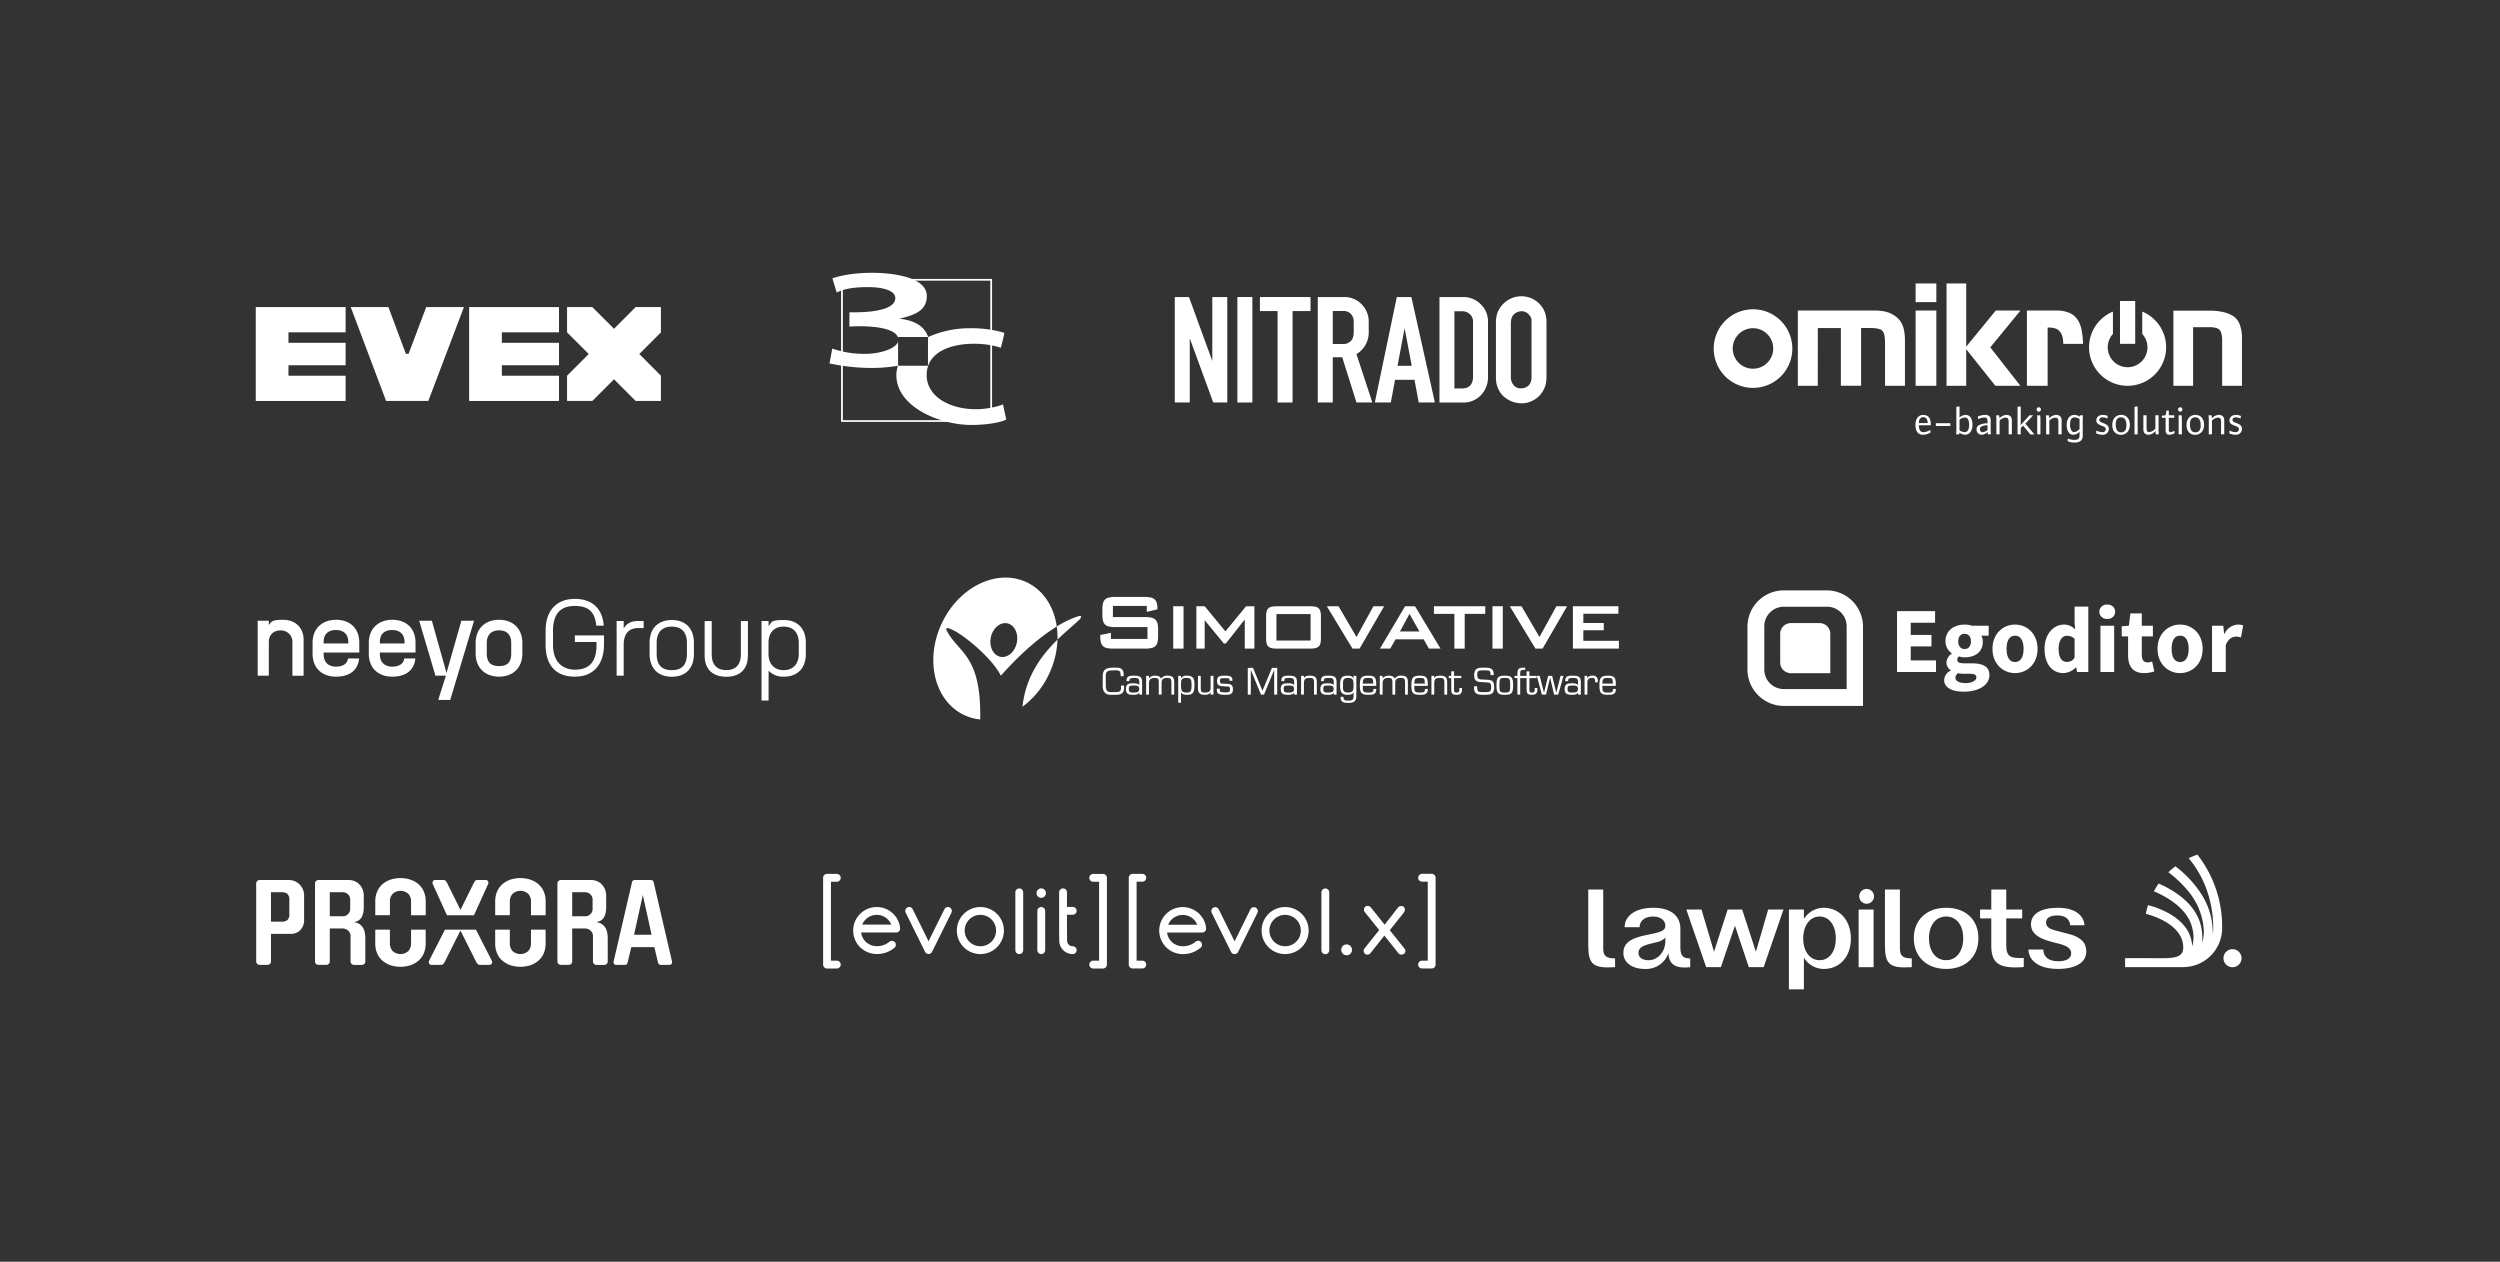 <svg xmlns="http://www.w3.org/2000/svg" xmlns:xlink="http://www.w3.org/1999/xlink" width="1173" height="592" viewBox="0 0 1173 592"><rect x="0" y="0" width="1173" height="592" fill="#333333" stroke="none"/><defs><clipPath id="clip-logo_cloud_08"><rect width="1173" height="592"></rect></clipPath></defs><g id="logo_cloud_08" clip-path="url(#clip-logo_cloud_08)"><g id="Gruppe_2593" data-name="Gruppe 2593"><path id="Ausschluss_1" data-name="Ausschluss 1" d="M15910.5,7986a18.44,18.44,0,1,1,7.2-1.454A18.394,18.394,0,0,1,15910.5,7986Zm0-28a9.5,9.5,0,1,0,6.717,2.782A9.433,9.433,0,0,0,15910.5,7958Z" transform="translate(-15088 -7804)" fill="#fff"></path><g id="Gruppe_2592" data-name="Gruppe 2592"><path id="Pfad_8108" data-name="Pfad 8108" d="M65.3,385.538h42.162V373.7H80.649v-4.914h26.814V358.249H80.649v-4.914h26.814V341.5H65.3Z" transform="translate(54.7 -197.409)" fill="#fff"></path><path id="Pfad_8109" data-name="Pfad 8109" d="M444.3,385.538h42.162V373.7H459.648v-4.914h26.814V358.249H459.648v-4.914h26.814V341.5H444.3Z" transform="translate(-224.178 -197.409)" fill="#fff"></path><path id="Pfad_8110" data-name="Pfad 8110" d="M640.232,351.671,630.061,341.5H618.2v11.861l10.171,10.144L618.2,373.7v11.835h11.861l10.171-10.171,10.144,10.171h11.861V373.7l-10.144-10.2,10.144-10.144V341.5H650.376Z" transform="translate(-352.138 -197.409)" fill="#fff"></path><path id="Pfad_8111" data-name="Pfad 8111" d="M270.06,341.5h-.66l-8.242,21.9h-1.294l-8.189-21.9H234l16.59,44.038H270.4L287.1,341.5H270.06Z" transform="translate(-69.434 -197.409)" fill="#fff"></path><path id="Pfad_7752" data-name="Pfad 7752" d="M166.16,105.356c0-2.265-.779-4.334-3.561-4.334-2.4,0-3.639,2.129-3.639,4.656,0,1.909.553,4.655,3.472,4.655A6.475,6.475,0,0,0,166,109.3l-.036-1.255a6.678,6.678,0,0,1-3.336,1.082c-.761,0-2.063-.41-2.063-3.252h5.589a4.781,4.781,0,0,0,.018-.523h0Zm-1.445-.505h-4.162c0-.826.226-2.753,2.039-2.753s2.117,1.647,2.117,2.753h0Zm10.619.077h-6.79v1.29h6.79v-1.29Zm10.393.708c0-2-.666-4.614-3.276-4.614a4.735,4.735,0,0,0-2.86,1.213,8.909,8.909,0,0,0,.059-1.029v-4.15l-1.5.149v11.44a8.393,8.393,0,0,1-.131,1.492h1.5a4.773,4.773,0,0,0,.077-.8,4.475,4.475,0,0,0,2.711.987c2.081,0,3.431-1.944,3.431-4.691h0Zm-1.582-.018c0,2.206-.684,3.46-2,3.46a4.644,4.644,0,0,1-2.5-.8v-5.03a4.26,4.26,0,0,1,2.539-1.011c1.677,0,1.968,2.075,1.968,3.383h0Zm10.256,4.525a12.38,12.38,0,0,1-.137-1.552v-4.768a3.344,3.344,0,0,0-.4-1.926,2.467,2.467,0,0,0-2.152-.874,9.1,9.1,0,0,0-3.49.767l.113,1.2a7.988,7.988,0,0,1,3.032-.749c1.3,0,1.415.785,1.415,1.849v.88a8.157,8.157,0,0,0-4.216.969,2.056,2.056,0,0,0-.933,1.831,2.4,2.4,0,0,0,2.4,2.557,4.288,4.288,0,0,0,2.806-1.308,5.863,5.863,0,0,0,.1,1.118h1.469Zm-1.617-2.051a4.042,4.042,0,0,1-2.271,1.046,1.328,1.328,0,0,1-1.314-1.368,1.265,1.265,0,0,1,.416-1.082,5.406,5.406,0,0,1,3.169-.8v2.206Zm11.422,2.051v-6.32a3.2,3.2,0,0,0-.458-1.926,2.6,2.6,0,0,0-2.17-.874,4.726,4.726,0,0,0-3.2,1.623,10.308,10.308,0,0,0-.119-1.439H196.81a19.135,19.135,0,0,1,.131,1.92v7.01h1.5v-6.451a4.406,4.406,0,0,1,2.747-1.385c.951,0,1.5.375,1.5,1.778v6.059h1.5Zm10.56,0-4.233-4.994,3.639-3.924-1.718-.036-3.223,3.609a10.966,10.966,0,0,0-.916,1.177c0-.1.054-.731.054-1.082V97.062l-1.5.149v12.938h1.5v-2.931l1.106-1.159,3.413,4.15,1.867-.054h0Zm2.842,0v-7.349a9.139,9.139,0,0,0-.155-1.588H216.1v8.936Zm.226-11.666a1,1,0,0,0-1.011-1.046,1.048,1.048,0,0,0,0,2.093,1,1,0,0,0,1.011-1.046Zm9.709,11.666v-6.32a3.2,3.2,0,0,0-.458-1.926,2.608,2.608,0,0,0-2.176-.874,4.725,4.725,0,0,0-3.2,1.623,10.479,10.479,0,0,0-.113-1.439h-1.445a17.467,17.467,0,0,1,.131,1.92v7.01h1.5v-6.451a4.406,4.406,0,0,1,2.747-1.385c.951,0,1.51.375,1.51,1.778v6.059h1.5Zm8.562-8.936a3.636,3.636,0,0,0-.1.654,4.245,4.245,0,0,0-2.479-.838c-2.271,0-3.6,1.944-3.6,4.691,0,1.944.648,4.62,3.145,4.62a3.852,3.852,0,0,0,2.943-1.552c-.018.226-.059.618-.059.969v.821a4.153,4.153,0,0,1-.1.9c-.208.749-.743,1.272-2.158,1.272a8.359,8.359,0,0,1-3.24-.618l-.059,1.237a7.659,7.659,0,0,0,3.3.636c2.1,0,3.336-.838,3.68-2.337a5.741,5.741,0,0,0,.077-1.142v-7.48a14.569,14.569,0,0,1,.137-1.831h-1.486Zm-.149,6.392a3.572,3.572,0,0,1-2.592,1.475c-1.451,0-1.849-2.224-1.849-3.365,0-1.4.208-3.514,2.021-3.514a4.8,4.8,0,0,1,2.426.731V107.6h0Zm13.746,0c0-2.991-4.459-2.509-4.459-4.15,0-.785.571-1.29,1.51-1.29a6.836,6.836,0,0,1,2.325.559l.077-1.231a6.6,6.6,0,0,0-2.307-.47c-1.641,0-3.014.951-3.014,2.634,0,2.693,4.441,2.188,4.441,4.061a1.425,1.425,0,0,1-1.582,1.4,6.425,6.425,0,0,1-2.86-.767l-.071,1.344a7.471,7.471,0,0,0,2.878.636,2.787,2.787,0,0,0,3.068-2.729h0Zm9.858-1.909c0-3.009-1.677-4.673-4.138-4.673-2.194,0-4.1,1.659-4.1,4.673s1.635,4.673,4.1,4.673c2.176,0,4.138-1.641,4.138-4.673Zm-1.6.262c0,1.683-.571,3.252-2.479,3.252-2.158,0-2.557-2.039-2.557-3.776s.589-3.27,2.479-3.27c2.152,0,2.557,2.075,2.557,3.793Zm5.262,4.186V97.05l-1.463.149v12.938Zm9.935,0a12.012,12.012,0,0,1-.113-1.5V101.2h-1.5v6.189a4.155,4.155,0,0,1-2.9,1.7c-1.052,0-1.237-.8-1.237-1.831V101.2h-1.5v6.32a3.368,3.368,0,0,0,.44,1.926,2.358,2.358,0,0,0,2.039.88,4.426,4.426,0,0,0,3.229-1.813,13.736,13.736,0,0,0,.113,1.623h1.445Zm7.337-1.683a4.848,4.848,0,0,1-1.867.654c-.606,0-.785-.505-.785-1.064v-5.666H280.4V101.2h-2.557V99.012h-1.106l-.381,2.146-1.772.262v.951h1.754v5.666c0,1.385.327,2.277,1.867,2.277a4.775,4.775,0,0,0,2.343-.69l-.059-1.177h0Zm3.472,1.683v-7.349a9.142,9.142,0,0,0-.155-1.587h-1.35v8.936Zm.226-11.665a1,1,0,0,0-1.011-1.046,1.048,1.048,0,0,0,0,2.093,1,1,0,0,0,1.011-1.046Zm10.2,7.218c0-3.009-1.677-4.673-4.138-4.673-2.194,0-4.1,1.659-4.1,4.673s1.641,4.673,4.1,4.673c2.176,0,4.138-1.641,4.138-4.673Zm-1.6.262c0,1.683-.571,3.252-2.479,3.252-2.158,0-2.557-2.039-2.557-3.776s.595-3.27,2.479-3.27c2.158,0,2.557,2.075,2.557,3.793Zm11.059,4.186v-6.32a3.2,3.2,0,0,0-.458-1.926,2.6,2.6,0,0,0-2.17-.874,4.725,4.725,0,0,0-3.2,1.623,11.537,11.537,0,0,0-.113-1.439h-1.445a19.154,19.154,0,0,1,.131,1.92v7.01h1.5v-6.451a4.406,4.406,0,0,1,2.747-1.385c.957,0,1.51.375,1.51,1.778v6.059h1.5Zm8.336-2.539c0-2.991-4.465-2.509-4.465-4.15,0-.785.577-1.29,1.51-1.29a6.909,6.909,0,0,1,2.325.559l.077-1.231a6.635,6.635,0,0,0-2.307-.47c-1.641,0-3.014.951-3.014,2.634,0,2.693,4.441,2.188,4.441,4.061a1.425,1.425,0,0,1-1.582,1.4,6.424,6.424,0,0,1-2.86-.767l-.071,1.344a7.442,7.442,0,0,0,2.878.636,2.787,2.787,0,0,0,3.068-2.729Z" transform="translate(739.763 93.653)" fill="#fff"></path><path id="Pfad_7753" data-name="Pfad 7753" d="M394.7,56.708V34.4a17.764,17.764,0,0,0-.987-6.308,8.3,8.3,0,0,0-2.86-3.906,14.463,14.463,0,0,0-4.673-2,27.833,27.833,0,0,0-6.166-.731H362.55V56.714h9.24v-27.5h7.771a10.7,10.7,0,0,1,2.919.321,3.713,3.713,0,0,1,1.76,1,4.4,4.4,0,0,1,.88,1.9,13.38,13.38,0,0,1,.291,3.038V56.72H394.7Z" transform="translate(657.222 124.304)" fill="#fff"></path><path id="Pfad_7754" data-name="Pfad 7754" d="M332.138,38.929A18.077,18.077,0,0,0,320.93,22.21V32.692a9.32,9.32,0,1,1-13.752,0V22.21a18.083,18.083,0,1,0,24.96,16.719Z" transform="translate(684.215 123.996)" fill="#fff"></path><path id="Pfad_7755" data-name="Pfad 7755" d="M320.38,33.937h7.141V13.84H320.38v20.1Z" transform="translate(674.318 127.389)" fill="#fff"></path><path id="path14" d="M18.045-137.327,7.027-167.453v30.126H0v-49.481H6.657l10.941,30v-30h7.027v49.481h-6.58" transform="translate(551.209 326.178)" fill="#fff"></path><path id="path16" d="M55.237-137.327h7.027v-49.481H55.237Z" transform="translate(525.344 326.178)" fill="#fff"></path><path id="path18" d="M83.408-137.327v-42.9H75.117v-6.58H98.864v6.58H90.435v42.9H83.408" transform="translate(516.034 326.178)" fill="#fff"></path><path id="path20" d="M126.181-137.327v-49.481h12.359a11.058,11.058,0,0,1,8.213,3.406,11.452,11.452,0,0,1,3.329,8.306v4.592a11.682,11.682,0,0,1-5.763,10.463l7.458,22.714h-7.443l-6.688-21.235h-4.438v21.235Zm15.672-29a4.613,4.613,0,0,0,.925-1.865,9.725,9.725,0,0,0,.262-2.311v-4.608a5.322,5.322,0,0,0-1.264-3.714,4.5,4.5,0,0,0-3.544-1.418h-5.024v15.471h4.962a4.845,4.845,0,0,0,3.683-1.556" transform="translate(492.123 326.178)" fill="#fff"></path><path id="path22" d="M176.519-137.327l10.309-49.481h6.842L204.7-137.327h-7.582l-1.988-10.648h-9.123l-1.988,10.648Zm10.648-17.228h6.657l-3.329-17.6-3.329,17.6" transform="translate(468.551 326.178)" fill="#fff"></path><path id="path24" d="M244.725-186.808a11.233,11.233,0,0,1,8.167,3.375,10.962,10.962,0,0,1,3.436,8.121v25.75a12.224,12.224,0,0,1-3.3,8.8,11.273,11.273,0,0,1-8.537,3.452H233.553v-49.481Zm4.577,37.261v-25.765a4.46,4.46,0,0,0-1.495-3.452,5.186,5.186,0,0,0-3.606-1.371h-3.637v36.228h3.421c3.56,0,5.316-1.88,5.316-5.64" transform="translate(441.845 326.178)" fill="#fff"></path><path id="path26" d="M285.512-182.4a12.328,12.328,0,0,1,4.284-3.729,11.449,11.449,0,0,1,5.394-1.371,12.168,12.168,0,0,1,5.147,1.11,11.229,11.229,0,0,1,3.991,3.036,11.241,11.241,0,0,1,2.188,3.914,15.08,15.08,0,0,1,.586,4.361v25.149a17,17,0,0,1-.4,3.883,12.837,12.837,0,0,1-1.741,3.745,11.131,11.131,0,0,1-3.914,3.544,11.158,11.158,0,0,1-5.625,1.479,12.05,12.05,0,0,1-6.395-1.772,10.414,10.414,0,0,1-4.068-4.037,13.5,13.5,0,0,1-1.371-3.621,19.729,19.729,0,0,1-.216-3.221v-25.149a14.248,14.248,0,0,1,.478-3.914A11.035,11.035,0,0,1,285.512-182.4Zm13.684,3.93a4.6,4.6,0,0,0-3.853-2,4.87,4.87,0,0,0-2.481.709,4.21,4.21,0,0,0-1.7,1.556,5.4,5.4,0,0,0-.632,1.741,10.049,10.049,0,0,0-.154,1.479v25.133a12.8,12.8,0,0,0,.108,1.633,5.921,5.921,0,0,0,1.187,2.4,4.161,4.161,0,0,0,3.668,1.51,4.665,4.665,0,0,0,2.4-.632,4.074,4.074,0,0,0,1.556-1.448,5.173,5.173,0,0,0,.632-1.556,10.665,10.665,0,0,0,.154-1.926v-25.149a14.663,14.663,0,0,0-.108-2.065,3.837,3.837,0,0,0-.786-1.387" transform="translate(418.517 326.503)" fill="#fff"></path><path id="Pfad_8231" data-name="Pfad 8231" d="M107.895,19.59V86.654H37.05V19.59Zm-.827.8H37.877v65.47h69.191V20.387Z" transform="translate(357.587 111.294)" fill="#fff"></path><path id="Pfad_8232" data-name="Pfad 8232" d="M84.48,37.262c-10.655-3.747-34.8-3.088-34.8,12.828,0,13.587,19.748,19.631,35.841,13.741.079.71,1.468,6.59,1.468,7.2-4.176,1.726-10.664,2.438-16.409,2.438-14.528,0-35.113-8.368-35.113-23.378a13.912,13.912,0,0,1,.715-4.39,74.351,74.351,0,0,1-12.792,1.018A94.881,94.881,0,0,1,4.1,44.6l1.29-6.968a45.749,45.749,0,0,0,15.633,2.476c6.361,0,14.187-2.232,15.253-5.758V45.685H50.3V32.2H36.276v.389c-1.5-5.553-16.444-5.721-22.831-5.284-.036-2.085,0-4.521.035-6.719,7.4.211,21.487-.432,21.487-6.65,0-3.927-7.045-5.142-12.518-5.142-3.064,0-10.435.056-14.964,2.565C6.419,7.9,5.462,4.678,5.462,4.678c6.4-2.229,14.352-2.6,18.519-2.6,10.161,0,25.772,2.1,25.772,10.886,0,6.712-5.282,8.827-12.878,10.667,6.491.634,11.869,3.286,13.484,8.593A47.248,47.248,0,0,1,69.4,28.094,55.8,55.8,0,0,1,86.15,30.235c-.387,2.024-1.135,5.067-1.672,7.025h0Z" transform="translate(385.109 125.92)" fill="#fff"></path><path id="Pfad_8151" data-name="Pfad 8151" d="M328.678,86.574c-1.011,0-2.3.116-2.716,1.17h-.035V86.673h-1.319v8.791h1.319V90.339c0-2.026.471-2.7,2.633-2.7,1.492,0,2.111.271,2.111,1.879v5.944h1.319V89.62c.035-2.445-1.052-3.046-3.311-3.046" transform="translate(285.865 230.45)" fill="#fff"></path><path id="Pfad_8152" data-name="Pfad 8152" d="M345.4,86.574c-1.963-.017-3.517.132-3.517,2.395v.181h1.371v-.3c-.016-1.209,1.254-1.209,2.292-1.209,1.492,0,2.347.155,2.347,1.763v1.625h-.081c-.184-.8-1.895-.887-2.762-.887-2.179,0-3.433.333-3.433,2.76,0,2.295,1.368,2.663,3.346,2.663,1.106,0,2.395-.033,2.9-1.035l.032.032v.9h1.324V89.469c.017-2.679-1.605-2.912-3.816-2.895M345.2,94.5c-1.524,0-2.21-.086-2.21-1.76,0-1.427.637-1.527,2.21-1.527,1.676,0,2.666-.016,2.666,1.644,0,1.605-1.341,1.643-2.666,1.643" transform="translate(277.896 230.45)" fill="#fff"></path><path id="Pfad_8153" data-name="Pfad 8153" d="M310.433,86.574c-1.96-.017-3.514.132-3.514,2.395v.181h1.373v-.3c-.022-1.209,1.254-1.209,2.292-1.209,1.492,0,2.346.155,2.346,1.763v1.625h-.083c-.187-.8-1.895-.887-2.765-.887-2.179,0-3.433.333-3.433,2.76,0,2.295,1.373,2.663,3.352,2.663,1.1,0,2.392-.033,2.9-1.035l.032.032v.9h1.32V89.469c.016-2.679-1.606-2.912-3.816-2.895m-.2,7.922c-1.524,0-2.211-.086-2.211-1.76,0-1.427.638-1.527,2.211-1.527,1.676,0,2.665-.016,2.665,1.644,0,1.605-1.341,1.643-2.665,1.643" transform="translate(294.277 230.45)" fill="#fff"></path><path id="Pfad_8154" data-name="Pfad 8154" d="M197.968,86.574a3.272,3.272,0,0,0-3.133,1.457c-.3-1.154-1.655-1.457-2.71-1.457-1.124,0-2.464.319-2.934,1.457h-.033V86.673h-1.321v8.791h1.321V90.172c0-1.79.905-2.53,2.649-2.53,1.91,0,1.91.757,1.96,1.928v5.895h1.32V90.071c0-1.892.806-2.43,2.68-2.43,1.71,0,1.929.671,1.929,2.163v5.66h1.32v-5.8c0-2.175-.787-3.094-3.048-3.094" transform="translate(349.928 230.45)" fill="#fff"></path><path id="Pfad_8155" data-name="Pfad 8155" d="M173.763,86.574c-1.96-.017-3.516.132-3.516,2.395v.181h1.37v-.3c-.016-1.209,1.257-1.209,2.295-1.209,1.492,0,2.348.155,2.348,1.763v1.625h-.087c-.182-.8-1.894-.887-2.762-.887-2.177,0-3.432.333-3.432,2.76,0,2.295,1.371,2.663,3.346,2.663,1.107,0,2.4-.033,2.9-1.035l.037.032v.9h1.32V89.469c.017-2.679-1.605-2.912-3.817-2.895m-.2,7.922c-1.525,0-2.211-.086-2.211-1.76,0-1.427.636-1.527,2.211-1.527,1.675,0,2.662-.016,2.662,1.644,0,1.605-1.339,1.643-2.662,1.643" transform="translate(358.292 230.45)" fill="#fff"></path><path id="Pfad_8156" data-name="Pfad 8156" d="M158.124,88.882c0,1.789-.7,2.108-2.98,2.108h-1.693c-2.379,0-2.5-1.29-2.5-4.155V83.386c0-2.295,1.038-2.646,3.985-2.646h.805c1.841,0,2.211.654,2.211,2.411V83.5h1.42v-.4c0-2.482-.8-3.617-3.431-3.617h-1.172c-3.051,0-5.243.4-5.243,3.952v4.857c0,2.511,1.357,3.949,3.652,3.949h2.01c2.512,0,4.353-.319,4.353-3.2V87.874h-1.423Z" transform="translate(367.869 233.77)" fill="#fff"></path><path id="Pfad_8157" data-name="Pfad 8157" d="M239.52,92.187c0,2.095-.954,2.4-2.813,2.4-1.709,0-1.809-.757-1.809-2.179V86.762h-1.321v5.644c0,2.311.819,3.247,3.148,3.247,1.154,0,2.277-.2,2.745-1.271h.034v1.17h1.339v-8.79H239.52Z" transform="translate(328.503 230.362)" fill="#fff"></path><path id="Pfad_8158" data-name="Pfad 8158" d="M220.341,86.575a2.964,2.964,0,0,0-2.831,1.205l-.034-.035V86.674h-1.319V99.265h1.319V94.427h.034c.5,1.022,1.827,1.138,2.831,1.138,2.58,0,3.433-1,3.433-4.487,0-2.63-.235-4.5-3.433-4.5m-.367,7.922c-2.361,0-2.5-1.343-2.5-3.419,0-2.327,0-3.436,2.5-3.436,2.245,0,2.43.806,2.43,3.436,0,2.849-.388,3.419-2.43,3.419" transform="translate(336.663 230.449)" fill="#fff"></path><path id="Pfad_8159" data-name="Pfad 8159" d="M253.516,90.342c-1.372-.068-1.807.048-1.807-1.525,0-1.089.8-1.073,2.461-1.073,1.392,0,2.061,0,2.061.889v.335H257.6v-.335c0-1.992-1.89-2.059-3.432-2.059-2.378,0-3.834.052-3.834,2.595,0,2.492,1.924,2.292,3.834,2.427,1.609.1,2.3-.2,2.3,1.441,0,1.56-1.393,1.357-2.3,1.357-2.009,0-2.53-.184-2.53-1.022v-.686h-1.37V93.5c0,1.96,1.991,2.06,3.9,2.06,1.963,0,3.666-.1,3.666-2.576,0-2.863-2.058-2.514-4.32-2.646" transform="translate(320.685 230.45)" fill="#fff"></path><path id="Pfad_8160" data-name="Pfad 8160" d="M284.445,90.421l-4.437-10.747h-2.46V92.232h1.422V80.744H279l4.754,11.487h1.41l4.738-11.487h.033V92.232h1.423V79.674H288.9Z" transform="translate(307.907 233.682)" fill="#fff"></path><path id="Pfad_8161" data-name="Pfad 8161" d="M541.8,94.633h-.032l-1.908-7.872h-1.892l-1.925,7.872h-.032l-2-7.872h-1.356l2.378,8.79h1.942l1.892-7.87h.038l1.87,7.87h1.93l2.46-8.79h-1.373Z" transform="translate(188.416 230.362)" fill="#fff"></path><path id="Pfad_8162" data-name="Pfad 8162" d="M560.979,86.574c-1.96-.017-3.514.132-3.514,2.395v.181h1.368v-.3c-.016-1.209,1.259-1.209,2.3-1.209,1.492,0,2.347.155,2.347,1.763v1.625h-.084c-.187-.8-1.895-.887-2.765-.887-2.179,0-3.433.333-3.433,2.76,0,2.295,1.373,2.663,3.352,2.663,1.1,0,2.392-.033,2.9-1.035l.032.032v.9h1.319V89.469c.017-2.679-1.606-2.912-3.816-2.895m-.2,7.922c-1.524,0-2.211-.086-2.211-1.76,0-1.427.638-1.527,2.211-1.527,1.676,0,2.666-.016,2.666,1.644,0,1.605-1.341,1.643-2.666,1.643" transform="translate(176.924 230.45)" fill="#fff"></path><path id="Pfad_8163" data-name="Pfad 8163" d="M522.46,89.684c0,.838,0,1.492-1.238,1.492-.973,0-1.222-.219-1.241-1.173V84.424h3.4v-1.07h-3.4V81.23h-1.322v2.124h-3V82.165c0-1.173.19-1.608,1.511-1.608.267,0,.554.016.819.032V79.521c-.265-.016-.551-.035-.819-.035-2.16,0-2.83.668-2.83,2.814v1.054H513v1.07h1.341v7.72h1.318v-7.72h3V89.6c0,2.059.47,2.644,2.529,2.644,1.811,0,2.525-.819,2.525-2.56V89.03H522.46Z" transform="translate(197.624 233.77)" fill="#fff"></path><path id="Pfad_8164" data-name="Pfad 8164" d="M578.556,86.574a2.528,2.528,0,0,0-2.495,1.222l-.036-.036.068-1.087h-1.286v8.791h1.319V89.988c-.033-1.557.5-2.347,2.146-2.347,1.106,0,1.476.371,1.476,1.46v.584H581v-.633a2.155,2.155,0,0,0-2.443-2.478" transform="translate(168.674 230.45)" fill="#fff"></path><path id="Pfad_8165" data-name="Pfad 8165" d="M595.611,90.474c0-3.25-.9-3.9-3.752-3.9-3.146,0-3.949.851-3.949,4.5,0,3.349.516,4.487,3.949,4.487,1.959,0,3.752-.116,3.752-2.444V92.8h-1.355v.335c0,1.24-.586,1.359-2.4,1.359-2.379,0-2.579-.354-2.579-3.135h6.33Zm-6.33-.184c.1-2.027.184-2.649,2.579-2.649,2.011,0,2.313.154,2.381,2.649Z" transform="translate(162.536 230.45)" fill="#fff"></path><path id="Pfad_8166" data-name="Pfad 8166" d="M365.33,87.78l-.033.017c-.518-1.055-1.6-1.222-2.83-1.222-3.014,0-3.468,1.573-3.468,4.5,0,3.014.622,4.487,3.468,4.487,1.038,0,2.463-.116,2.83-1.187h.033V96.4c-.016,1.724-.97,1.895-2.546,1.895-1.389,0-2.2-.1-2.2-1.792h-1.318c-.132,2.544,1.473,2.86,3.513,2.86,2.13,0,3.868-.516,3.868-2.86V86.674H365.33ZM362.784,94.5c-2.562,0-2.411-1.308-2.411-3.419,0-2.311-.033-3.436,2.411-3.436,2.381,0,2.546.99,2.546,3.436,0,1.96,0,3.419-2.546,3.419" transform="translate(269.756 230.449)" fill="#fff"></path><path id="Pfad_8167" data-name="Pfad 8167" d="M500.965,86.575c-3.263,0-3.9.786-3.9,4.5,0,3.7.638,4.487,3.9,4.487s3.9-.787,3.9-4.487c0-3.716-.633-4.5-3.9-4.5m0,7.922c-2.36,0-2.53-.37-2.53-3.419,0-3.065.17-3.436,2.53-3.436s2.53.371,2.53,3.436c0,3.049-.165,3.419-2.53,3.419" transform="translate(205.088 230.449)" fill="#fff"></path><path id="Pfad_8168" data-name="Pfad 8168" d="M404.193,86.574a3.272,3.272,0,0,0-3.133,1.457c-.3-1.154-1.657-1.457-2.711-1.457-1.122,0-2.462.319-2.933,1.457h-.032V86.673h-1.322v8.791h1.322V90.172c0-1.79.906-2.53,2.646-2.53,1.908,0,1.908.757,1.963,1.928v5.895h1.318V90.071c0-1.892.8-2.43,2.681-2.43,1.709,0,1.924.671,1.924,2.163v5.66h1.319v-5.8c0-2.175-.784-3.094-3.043-3.094" transform="translate(253.333 230.45)" fill="#fff"></path><path id="Pfad_8169" data-name="Pfad 8169" d="M482.23,85.094c-2.343-.068-3.484.136-3.484-2.263,0-1.74.384-2.091,3.165-2.091,2.662,0,3.084.083,3.149,2.276h1.422c.151-3.414-1.805-3.53-4.52-3.53-3.1,0-4.638.3-4.638,3.649,0,3.317,2.125,3.014,4.606,3.214,2.292.187,3.368-.216,3.368,2.179,0,2.462-.74,2.462-3.419,2.462-2.662,0-3.2,0-3.165-2.765h-1.422c-.268,3.635,1.386,4.019,4.587,4.019,3.165,0,4.838-.116,4.838-3.668,0-3.395-1.505-3.311-4.487-3.481" transform="translate(214.362 233.77)" fill="#fff"></path><path id="Pfad_8170" data-name="Pfad 8170" d="M380.4,86.574c-3.147,0-3.949.851-3.949,4.5,0,3.349.517,4.487,3.949,4.487,1.962,0,3.752-.116,3.752-2.444V92.8H382.8v.335c0,1.24-.586,1.359-2.4,1.359-2.376,0-2.579-.354-2.579-3.135h6.33v-.886c0-3.25-.9-3.9-3.752-3.9m-2.579,3.716c.1-2.027.184-2.649,2.579-2.649,2.014,0,2.314.154,2.381,2.649Z" transform="translate(261.58 230.45)" fill="#fff"></path><path id="Pfad_8171" data-name="Pfad 8171" d="M425.89,86.574c-3.147,0-3.949.851-3.949,4.5,0,3.349.516,4.487,3.949,4.487,1.962,0,3.751-.116,3.751-2.444V92.8h-1.354v.335c0,1.24-.586,1.359-2.4,1.359-2.379,0-2.579-.354-2.579-3.135h6.33v-.886c0-3.25-.9-3.9-3.751-3.9m-2.579,3.716c.1-2.027.184-2.649,2.579-2.649,2.011,0,2.314.154,2.378,2.649Z" transform="translate(240.275 230.45)" fill="#fff"></path><path id="Pfad_8172" data-name="Pfad 8172" d="M443.711,86.574c-1.006,0-2.294.116-2.717,1.17h-.032V86.673h-1.322v8.791h1.322V90.339c0-2.026.47-2.7,2.63-2.7,1.492,0,2.111.271,2.111,1.879v5.944h1.322V89.62c.033-2.445-1.054-3.046-3.314-3.046" transform="translate(231.984 230.45)" fill="#fff"></path><path id="Pfad_8173" data-name="Pfad 8173" d="M459.893,91.221c0,.838,0,1.492-1.241,1.492-.97,0-1.222-.219-1.238-1.173V85.96h3.4V84.89h-3.4V82.766h-1.322V84.89H454.92v1.07h1.173v5.177c0,2.059.467,2.644,2.527,2.644,1.806,0,2.528-.819,2.528-2.56v-.654h-1.254Z" transform="translate(224.828 232.233)" fill="#fff"></path><path id="Pfad_8174" data-name="Pfad 8174" d="M78.708,86.249a40.19,40.19,0,0,0,12.5-15.431A40.847,40.847,0,0,0,95.127,54.77C87.98,61.784,80.246,71.691,78.708,86.249" transform="translate(401.043 245.347)" fill="#fff"></path><path id="Pfad_8175" data-name="Pfad 8175" d="M43.758,2.173C29.834-4.352,12.009,4.314,3.935,21.531S.606,57.992,14.528,64.522A22.8,22.8,0,0,0,22,66.563C22.595,35.889,11.666,35.59,6.215,24.694c-.174-.517-.291-1.1.64-1.014,6.161,1.676,21.011,14.355,24.833,22.381C42.284,34.1,51.3,27.048,57.927,22.969c-1.3-9.244-6.244-17.077-14.169-20.8M39.173,30.589c-.9,4.327-4.352,7.268-7.712,6.574S26.1,32.384,27,28.053s4.353-7.271,7.717-6.576,5.353,4.776,4.453,9.112" transform="translate(437.909 271)" fill="#fff"></path><path id="Pfad_8176" data-name="Pfad 8176" d="M119.279,33.92a43.341,43.341,0,0,0-10.313,4.9,35.751,35.751,0,0,1,.335,6.146c4.208-4.127,8.209-7.263,10.612-9.744,1.2-1.665-.269-1.416-.634-1.3" transform="translate(386.87 255.152)" fill="#fff"></path><path id="Pfad_8177" data-name="Pfad 8177" d="M173.181,27.68a4.067,4.067,0,0,0-1.881-.892,13.536,13.536,0,0,0-2.868-.259H153.3V21.309h15.89v2.773l4.985-1.173V22.39a8.675,8.675,0,0,0-.33-2.587,3.466,3.466,0,0,0-1.057-1.641,4.185,4.185,0,0,0-1.882-.849,13.941,13.941,0,0,0-2.749-.235H154.376a13.19,13.19,0,0,0-2.845.259,4.064,4.064,0,0,0-1.856.892A3.541,3.541,0,0,0,148.664,20a10.926,10.926,0,0,0-.307,2.819v2.679a10.993,10.993,0,0,0,.307,2.822,3.535,3.535,0,0,0,1.011,1.762,4.041,4.041,0,0,0,1.856.895,13.415,13.415,0,0,0,2.845.257h15.138v5.546H152.353V33.908l-4.981,1.035v.66a11.061,11.061,0,0,0,.3,2.819,3.566,3.566,0,0,0,1.013,1.765,4.034,4.034,0,0,0,1.879.892,13.522,13.522,0,0,0,2.868.259h15a13.536,13.536,0,0,0,2.868-.259,4.041,4.041,0,0,0,1.881-.892,3.579,3.579,0,0,0,1.011-1.765A10.928,10.928,0,0,0,174.5,35.6V32.264a10.929,10.929,0,0,0-.307-2.82,3.579,3.579,0,0,0-1.011-1.765" transform="translate(368.881 263.001)" fill="#fff"></path><rect id="Rechteck_2195" data-name="Rechteck 2195" width="4.843" height="19.888" transform="translate(550.476 284.45)" fill="#fff"></rect><path id="Pfad_8178" data-name="Pfad 8178" d="M245.81,37.1l-9.732-11.8h-3.9V45.189h3.9V31.839l8.982,10.953H246l8.885-11.285V45.189H259.4V25.3h-3.9Z" transform="translate(329.159 259.15)" fill="#fff"></path><path id="Pfad_8179" data-name="Pfad 8179" d="M318.32,26.219a3.241,3.241,0,0,0-1.6-.727,13.15,13.15,0,0,0-2.443-.192H298.9a13.17,13.17,0,0,0-2.444.192,3.242,3.242,0,0,0-1.6.727,2.96,2.96,0,0,0-.869,1.457A8.8,8.8,0,0,0,293.732,30V40.488a8.767,8.767,0,0,0,.257,2.325,2.892,2.892,0,0,0,.847,1.435,3.371,3.371,0,0,0,1.575.729,12.2,12.2,0,0,0,2.491.211h15.375a11.9,11.9,0,0,0,2.443-.211,3.549,3.549,0,0,0,1.6-.729,2.817,2.817,0,0,0,.868-1.435,8.809,8.809,0,0,0,.262-2.325V30a8.843,8.843,0,0,0-.262-2.327,2.954,2.954,0,0,0-.868-1.457m-3.714,15.164H298.572V28.968h16.034Z" transform="translate(300.327 259.15)" fill="#fff"></path><path id="Pfad_8180" data-name="Pfad 8180" d="M369.18,25.3l-7.942,14.434L352.821,25.3h-5.5l12.036,19.888h3.336L374.213,25.3Z" transform="translate(275.227 259.15)" fill="#fff"></path><path id="Pfad_8181" data-name="Pfad 8181" d="M405.993,25.3l-11.8,19.888h4.841l2.494-4.371h13.164l2.49,4.371h5.451L410.651,25.3Zm-2.4,11.85,4.468-8.277,4.651,8.277Z" transform="translate(253.271 259.149)" fill="#fff"></path><path id="Pfad_8182" data-name="Pfad 8182" d="M441.857,28.879h9.59V45.191h4.844V28.879h9.639V25.305H441.857Z" transform="translate(230.946 259.147)" fill="#fff"></path><rect id="Rechteck_2196" data-name="Rechteck 2196" width="4.843" height="19.888" transform="translate(700.261 284.45)" fill="#fff"></rect><path id="Pfad_8183" data-name="Pfad 8183" d="M522.722,39.734,514.306,25.3h-5.5l12.034,19.888h3.338L535.7,25.3h-5.033Z" transform="translate(199.589 259.15)" fill="#fff"></path><path id="Pfad_8184" data-name="Pfad 8184" d="M569.409,41.521V36.582H579V33.156h-9.59V28.828h16.453V25.3H564.516V45.189H586.1V41.521Z" transform="translate(173.494 259.15)" fill="#fff"></path><path id="Pfad_6580" data-name="Pfad 6580" d="M9.616,28.142V14.587a5.015,5.015,0,0,1,4.97-4.976H28.147a5.016,5.016,0,0,1,4.97,4.97V33.112H14.586a5.014,5.014,0,0,1-4.97-4.97" transform="translate(825.655 282.744)" fill="#fff"></path><path id="Pfad_6581" data-name="Pfad 6581" d="M37.273,7.681a9.162,9.162,0,0,1,9.266,9.056V46.31H17.168A9.16,9.16,0,0,1,7.9,37.257c0-.07,0-.142,0-.212v-20.1a9.16,9.16,0,0,1,9.053-9.266c.07,0,.142,0,.212,0Zm0-7.681H16.942A17.064,17.064,0,0,0,0,16.946v20.1A17.112,17.112,0,0,0,16.942,54.216H54.216V16.946A17.066,17.066,0,0,0,37.273,0" transform="translate(819.909 277)" fill="#fff"></path><path id="Pfad_6582" data-name="Pfad 6582" d="M43.93,35.8H62.225V30.372H50.36V23.8h9.719v-5.38H50.36V12.68H61.787V7.256H43.93Zm31.212,9.238c7.444,0,12.125-3.28,12.125-7.793,0-3.893-2.931-5.511-8.27-5.511h-3.5c-2.411,0-3.288-.527-3.288-1.623A1.846,1.846,0,0,1,73,28.485a8.7,8.7,0,0,0,2.63.441c4.773,0,8.534-2.316,8.534-7.309a5.809,5.809,0,0,0-.7-2.848h3.459V14.085H79a10.082,10.082,0,0,0-3.372-.526c-4.685,0-8.973,2.625-8.973,7.828a6.943,6.943,0,0,0,2.931,5.654v.176a5.242,5.242,0,0,0-2.449,4.074,4.151,4.151,0,0,0,2.011,3.674v.176a5.1,5.1,0,0,0-3.106,4.38c0,3.852,4.023,5.513,9.106,5.513m.479-20c-1.709,0-2.981-1.227-2.981-3.638,0-2.321,1.278-3.5,2.981-3.5s2.979,1.227,2.979,3.5c0,2.411-1.278,3.638-2.979,3.638m.526,15.975c-2.891,0-4.82-.877-4.82-2.5a2.85,2.85,0,0,1,1.184-2.144,12.587,12.587,0,0,0,3.066.264h2.237c2.145,0,3.329.35,3.329,1.709,0,1.49-2.1,2.674-4.994,2.674m23.158-4.69c5.475,0,10.544-4.154,10.544-11.381S104.778,13.56,99.309,13.56c-5.518,0-10.591,4.154-10.591,11.381s5.074,11.381,10.591,11.381m0-5.2c-2.671,0-3.986-2.409-3.986-6.176s1.315-6.176,3.986-6.176c2.629,0,3.994,2.409,3.994,6.176s-1.358,6.176-3.994,6.176m22.721,5.2a8.605,8.605,0,0,0,5.783-2.668h.174l.438,2.142h5.249V5.111h-6.43v7.4l.262,3.324a7.124,7.124,0,0,0-5.344-2.275c-4.6,0-9.016,4.286-9.016,11.377s3.5,11.384,8.884,11.384m1.665-5.248c-2.5,0-3.943-1.928-3.943-6.221,0-4.117,1.84-6.043,3.9-6.043a5.147,5.147,0,0,1,3.593,1.4V29.1a4.082,4.082,0,0,1-3.55,1.971M139.372,35.8h6.43V14.085h-6.43Zm3.2-24.912a3.412,3.412,0,0,0,3.7-3.093c.008-.091.011-.181.013-.272a3.382,3.382,0,0,0-3.417-3.344c-.1,0-.2.008-.3.018a3.4,3.4,0,0,0-3.7,3.074c-.008.085-.013.168-.014.252a3.436,3.436,0,0,0,3.492,3.379c.077,0,.152,0,.227-.011m17.247,25.434a15.663,15.663,0,0,0,4.816-.788l-1.008-4.681a6.068,6.068,0,0,1-2.058.439c-1.708,0-2.8-1.008-2.8-3.46V19.114h5.211V14.085h-5.211V8.307h-5.336l-.744,5.778-3.328.262v4.767h2.978v8.8c0,5.035,2.1,8.4,7.481,8.4m16.946,0c5.475,0,10.544-4.154,10.544-11.381S182.228,13.56,176.758,13.56c-5.518,0-10.593,4.154-10.593,11.381s5.075,11.381,10.593,11.381m0-5.2c-2.673,0-3.994-2.409-3.994-6.176s1.315-6.176,3.994-6.176c2.628,0,3.994,2.409,3.994,6.176s-1.359,6.176-3.994,6.176M191.733,35.8h6.43V23.186c1.139-2.933,3.153-3.984,4.773-3.984a8.125,8.125,0,0,1,2.364.35L206.35,14a6.24,6.24,0,0,0-2.583-.438,7.27,7.27,0,0,0-6.173,4.331h-.174l-.438-3.805h-5.249Z" transform="translate(846.158 279.495)" fill="#fff"></path><path id="Pfad_8185" data-name="Pfad 8185" d="M106.423,144.637h5.218V127.792c0-5.814-4.025-9.392-9.652-9.392s-5.4,1.044-6.671,2.422v-1.975H90.1v25.79h5.218v-15.69c0-3.69,2.385-5.553,5.553-5.553a5.334,5.334,0,0,1,5.516,5.553v15.69Zm14.609-15.131v-.634c0-3.988,2.385-5.665,5.814-5.665s5.7,1.789,5.777,5.665v.634Zm0,4.249h16.733v-4.621c-.037-7.006-4.621-10.733-10.92-10.733s-10.994,3.988-10.994,10.733v5.218c0,6.746,4.472,10.733,10.994,10.733s10.323-3.131,10.845-8.534h-5.218c-.335,2.683-2.721,3.839-5.628,3.839s-5.814-1.491-5.814-5.851v-.783Zm26.386-4.249v-.634c0-3.988,2.385-5.665,5.814-5.665s5.7,1.789,5.777,5.665v.634Zm0,4.249h16.733v-4.621c-.037-7.006-4.621-10.733-10.92-10.733s-10.994,3.988-10.994,10.733v5.218c0,6.746,4.472,10.733,10.994,10.733s10.323-3.131,10.845-8.534H158.86c-.335,2.683-2.721,3.839-5.628,3.839s-5.814-1.491-5.814-5.851v-.783ZM180.438,156l11.18-37.156h-5.963l-6.969,24.523-6.857-24.523h-5.963l7.64,25.79h4.882L174.811,156Zm28.622-21.8c0,4.435-2.124,5.926-5.7,5.926s-5.777-1.491-5.777-5.926v-4.919c0-3.913,2.236-5.926,5.777-5.926s5.7,1.975,5.7,5.926Zm5.218,0v-4.919c0-6.746-4.435-10.882-10.92-10.882s-10.994,4.137-10.994,10.882V134.2c0,6.746,4.472,10.882,10.994,10.882s10.92-4.137,10.92-10.882" transform="translate(30.81 172.402)" fill="#fff"></path><path id="Pfad_8186" data-name="Pfad 8186" d="M479.992,113.417v-4.174H466.315v3.093h10.174V113.6c0,8.646-3.913,11.7-10.174,11.7s-10.249-4.211-10.249-11.59v-6.708c0-7.379,3.093-11.59,10.249-11.59s9.466,3.54,10.062,9.243h3.5c-.6-7.864-5.292-12.559-13.566-12.559S452.6,97.28,452.6,106.97v6.708c0,9.69,4.919,14.907,13.715,14.907s13.677-5.777,13.677-15.205m16.1-7.6h2.5v-3.317h-2.5c-3.764,0-5.777,1.565-6.857,3.54v-3.54h-3.317v25.678h3.317V113.455c0-5.4,2.832-7.677,6.857-7.677M518.9,117.89c0,5.628-2.8,7.64-7.081,7.64s-7.118-1.975-7.118-7.64v-5.143c0-5.292,2.832-7.64,7.118-7.64s7.081,2.348,7.081,7.64Zm3.28,0v-5.143c0-6.895-4.025-10.733-10.361-10.733s-10.435,3.8-10.435,10.733v5.143c0,6.895,4.062,10.733,10.435,10.733s10.361-3.8,10.361-10.733m25.342.857V102.5h-3.317v15.541c0,4.659-2.124,7.454-6.82,7.454s-6.857-2.8-6.857-7.454V102.5h-3.317v16.249c0,5.963,3.391,9.876,10.174,9.876s10.1-3.913,10.1-9.876m23.889-.857c0,4.882-2.8,7.64-7.081,7.64s-7.118-2.758-7.118-7.64v-5.143c0-5.292,3.056-7.64,7.118-7.64s7.081,2.348,7.081,7.64Zm3.317,0v-5.143c0-6.895-4.025-10.733-10.361-10.733s-5.441.969-7.118,2.8v-2.348H553.9v37.306h3.317V125.791a9.285,9.285,0,0,0,7.118,2.8c6.336,0,10.361-3.8,10.361-10.733" transform="translate(-196.594 188.9)" fill="#fff"></path><path id="Pfad_6950" data-name="Pfad 6950" d="M7.02,92.378V64.8H0v26.02c0,9.148,2.184,11.023,12.584,10.4V97.111c-4.367-.053-5.565-1.3-5.565-4.732Z" transform="translate(745.209 352.58)" fill="#fff"></path><path id="Pfad_6951" data-name="Pfad 6951" d="M91.991,116.756v-8.318c0-6.239-4.837-9.826-12.635-9.826-8.372,0-13.519,3.744-13.519,9.1h7.02c0-2.809,2.287-4.992,6.336-4.992,3.685,0,5.77,1.975,5.721,4.367,0,1.769-1.3,2.653-5.043,3.483l-4.315.935c-7.332,1.559-10.3,3.9-10.3,8.318s3.951,7.488,10.087,7.488a11.071,11.071,0,0,0,11.023-7.385c.312,5.357,3.388,7.285,10.242,6.551V122.37C92.713,122.37,91.991,120.6,91.991,116.756Zm-7.073-2.445c0,4.886-3.483,8.891-7.793,8.891-3.017,0-4.784-1.249-4.784-3.434,0-2.033,1.4-3.219,4.94-4.108l3.219-.832a7.686,7.686,0,0,0,4.422-2.235Z" transform="translate(696.446 327.319)" fill="#fff"></path><path id="Pfad_6952" data-name="Pfad 6952" d="M214.674,121.716l-6.438-19.8h-6.81l-6.4,19.8-5.875-19.809h-7.115l9.3,27.034h6.905l6.607-19.452,6.5,19.452h6.969l9.3-27.034h-7.178Z" transform="translate(609.195 324.85)" fill="#fff"></path><path id="Pfad_6953" data-name="Pfad 6953" d="M388.828,98.61a10.957,10.957,0,0,0-9.358,5.3V99.44h-7.02v37.439h7.02V122.007a10.963,10.963,0,0,0,9.36,5.3c7.488,0,12.687-5.77,12.687-14.247s-5.2-14.351-12.689-14.454ZM386.853,123.2c-4.574,0-7.695-4.212-7.695-10.19s3.119-10.3,7.695-10.3,7.591,4.212,7.591,10.3-3.017,10.19-7.593,10.19Z" transform="translate(466.91 327.318)" fill="#fff"></path><path id="Pfad_6954" data-name="Pfad 6954" d="M504.373,63.713a3.464,3.464,0,1,0,3.205,1.652,3.464,3.464,0,0,0-3.205-1.652Z" transform="translate(371.194 353.393)" fill="#fff"></path><rect id="Rechteck_1937" data-name="Rechteck 1937" width="7.02" height="27.038" transform="translate(872.066 426.762)" fill="#fff"></rect><path id="Pfad_6955" data-name="Pfad 6955" d="M557.7,92.378V64.8h-7.02v26.02c0,9.148,2.184,11.023,12.584,10.4V97.111C558.895,97.057,557.7,95.812,557.7,92.378Z" transform="translate(333.734 352.58)" fill="#fff"></path><path id="Pfad_6956" data-name="Pfad 6956" d="M619.432,98.61c-9.148,0-15.179,5.667-15.179,14.295s6.031,14.4,15.179,14.4,15.13-5.721,15.13-14.4S628.632,98.61,619.432,98.61Zm0,24.593c-4.886,0-8.059-4.159-8.059-10.3s3.173-10.193,8.059-10.193,8.008,4.108,8.008,10.193-3.173,10.3-8.008,10.3Z" transform="translate(293.707 327.318)" fill="#fff"></path><path id="Pfad_6957" data-name="Pfad 6957" d="M739.559,90.662V78.339h7.491V74.182h-7.488V64.8h-7.021v9.382h-5.252v4.159h5.252V90.457c-.156,8.891,3.326,11.642,15.235,10.71V96.9c-6.4.208-8.214-.52-8.214-6.239Z" transform="translate(201.77 352.58)" fill="#fff"></path><path id="Pfad_6958" data-name="Pfad 6958" d="M836.059,110.941l-6.707-1.769c-2.756-.728-4.054-1.863-4.054-3.641,0-2.131,1.863-3.325,5.3-3.325,3.641,0,5.77,1.664,6.031,4.628h6.707c-.364-5.043-4.993-8.215-12.426-8.215-8.1,0-12.689,2.912-12.689,7.695,0,3.9,2.86,6.438,9.046,8.1l4.679,1.249c3.537.935,5.148,2.287,5.148,4.315,0,2.34-2.183,3.744-6.031,3.744-4.472,0-7.02-1.975-7.073-5.511H817.03c.156,5.511,5.3,9.1,13.83,9.1s13.311-3.119,13.311-8.162c0-4.159-2.541-6.759-8.1-8.215Z" transform="translate(134.714 327.308)" fill="#fff"></path><path id="Pfad_6959" data-name="Pfad 6959" d="M1030.361,0a35.817,35.817,0,0,0-4.1,1.66,48.833,48.833,0,0,1,9.886,19.568,54.043,54.043,0,0,1,1.638,13.363,14.787,14.787,0,0,1-.266,2.766c.04-.918.032-1.874-.024-2.88A33.419,33.419,0,0,0,1032.14,18.4a51.066,51.066,0,0,0-12.116-12.938,34.519,34.519,0,0,0-3.293,2.809,51.35,51.35,0,0,1,8.713,8.159,31.464,31.464,0,0,1,7.864,18.273,17.067,17.067,0,0,1-.756,6.724,23.115,23.115,0,0,0-.357-7.166c-1.524-8.016-7.515-13.593-13.383-17.241a51.987,51.987,0,0,0-6.63-3.459,36.232,36.232,0,0,0-2.25,3.632c1.243.527,2.653,1.186,4.1,1.957,5.832,3.105,12.594,8.252,14.047,15.9a15.44,15.44,0,0,1-.179,7.993c-.215-6.336-4.083-11.735-11.215-15.64a41.745,41.745,0,0,0-7.875-3.265c-.629-.186-1.186-.339-1.621-.452a35.124,35.124,0,0,0-1.017,4.078c.185.049.386.1.612.169,4.55,1.274,16.929,5.67,16.929,15.681,0,3.832-2.89,4.957-9.063,4.957H996.43v4.2h27.261a18.31,18.31,0,0,0,18.273-18.225A54.849,54.849,0,0,0,1030.364,0Z" transform="translate(0.665 401)" fill="#fff"></path><path id="Pfad_6960" data-name="Pfad 6960" d="M1180.837,175.493a4.235,4.235,0,1,0,3.908,2.019A4.235,4.235,0,0,0,1180.837,175.493Z" transform="translate(-133.64 269.87)" fill="#fff"></path><path id="Pfad_7662" data-name="Pfad 7662" d="M20.392,9.9A6.935,6.935,0,0,0,18.11,8.356a7.351,7.351,0,0,0-2.9-.562H1.634a1.585,1.585,0,0,0-1.156.477A1.51,1.51,0,0,0,0,9.367V46.044a1.5,1.5,0,0,0,.479,1.094,1.579,1.579,0,0,0,1.156.479H5.3a1.57,1.57,0,0,0,1.154-.479,1.506,1.506,0,0,0,.48-1.094V33.068h9.181a6.094,6.094,0,0,0,4.619-1.824,6.517,6.517,0,0,0,1.746-4.691V15.095A7.444,7.444,0,0,0,20.392,9.9ZM15.548,23.69a3.675,3.675,0,0,1-.9,2.892,3.925,3.925,0,0,1-2.592.758H6.93V13.523h5.124a3.832,3.832,0,0,1,2.592.787,3.782,3.782,0,0,1,.9,2.92Z" transform="translate(120.209 405.107)" fill="#fff"></path><path id="Pfad_7663" data-name="Pfad 7663" d="M261.21,30.2a5.559,5.559,0,0,0-1.719-1.767,6.1,6.1,0,0,0-2.761-.872,5.758,5.758,0,0,0,2.282-.728,4.37,4.37,0,0,0,1.493-1.49,6.753,6.753,0,0,0,.817-2.1,12.005,12.005,0,0,0,.254-2.527V15.094a7.759,7.759,0,0,0-.506-2.78,7.343,7.343,0,0,0-1.438-2.331,6.753,6.753,0,0,0-2.255-1.6,7.185,7.185,0,0,0-2.955-.589H240.341a1.577,1.577,0,0,0-1.156.477,1.506,1.506,0,0,0-.48,1.1V46.043a1.5,1.5,0,0,0,.48,1.094,1.573,1.573,0,0,0,1.156.479H244a1.577,1.577,0,0,0,1.154-.479,1.5,1.5,0,0,0,.477-1.094V30.54h5.859a3.952,3.952,0,0,1,2.788,1.011,3.483,3.483,0,0,1,1.1,2.7v11.8a1.5,1.5,0,0,0,.481,1.094,1.57,1.57,0,0,0,1.154.479h3.661a1.572,1.572,0,0,0,1.154-.479,1.5,1.5,0,0,0,.478-1.094V35.371a16.738,16.738,0,0,0-.224-2.751,6.8,6.8,0,0,0-.872-2.417m-6-9.1a3.482,3.482,0,0,1-3.72,3.705h-5.859V13.521h5.859a3.662,3.662,0,0,1,2.706,1.011,3.574,3.574,0,0,1,1.014,2.639Z" transform="translate(-90.895 405.109)" fill="#fff"></path><path id="Pfad_7664" data-name="Pfad 7664" d="M500,215.7a5.116,5.116,0,0,1-1.3,3.6,5.463,5.463,0,0,1-7.322,0,5.1,5.1,0,0,1-1.3-3.6v-6.446h-6.873V215.7a11.6,11.6,0,0,0,.9,4.7,9.471,9.471,0,0,0,2.507,3.437,11.259,11.259,0,0,0,3.746,2.111,15.281,15.281,0,0,0,9.351,0,11.273,11.273,0,0,0,3.747-2.111,9.49,9.49,0,0,0,2.505-3.437,11.645,11.645,0,0,0,.9-4.7v-6.446H500Z" transform="translate(-307.132 226.938)" fill="#fff"></path><path id="Pfad_7665" data-name="Pfad 7665" d="M490.085,10.985a5.116,5.116,0,0,1,1.3-3.606,5.463,5.463,0,0,1,7.322,0,5.112,5.112,0,0,1,1.3,3.606v6.444h6.873V10.985a11.6,11.6,0,0,0-.9-4.7,9.487,9.487,0,0,0-2.505-3.436A11.275,11.275,0,0,0,499.717.733a15.285,15.285,0,0,0-9.351,0,11.263,11.263,0,0,0-3.746,2.113,9.472,9.472,0,0,0-2.507,3.436,11.586,11.586,0,0,0-.9,4.7v6.444h6.873Z" transform="translate(-307.132 412)" fill="#fff"></path><path id="Pfad_7666" data-name="Pfad 7666" d="M741.4,9.77a1.482,1.482,0,0,0,.168-.676,1.348,1.348,0,0,0-.337-.9,1.2,1.2,0,0,0-.959-.394H736.5a1.553,1.553,0,0,0-1.069.309,5.619,5.619,0,0,0-.9,1.436l-6.084,12.281L722.36,9.544a5.691,5.691,0,0,0-.9-1.436,1.561,1.561,0,0,0-1.071-.309h-3.773a1.2,1.2,0,0,0-.959.394,1.35,1.35,0,0,0-.337.9,1.511,1.511,0,0,0,.167.676L722.1,24.326h12.687Z" transform="translate(-512.402 405.103)" fill="#fff"></path><path id="Pfad_7667" data-name="Pfad 7667" d="M700.386,223.816a1.55,1.55,0,0,0-.14.364,1.388,1.388,0,0,0-.029.311,1.287,1.287,0,0,0,.364.9,1.218,1.218,0,0,0,.93.4h4.226a1.8,1.8,0,0,0,1.154-.339,4.736,4.736,0,0,0,.987-1.408l7.209-14.364L722.3,224.04a4.693,4.693,0,0,0,.983,1.408,1.8,1.8,0,0,0,1.156.339h4.225a1.218,1.218,0,0,0,.931-.4,1.286,1.286,0,0,0,.365-.9,1.638,1.638,0,0,0-.028-.311,1.465,1.465,0,0,0-.142-.364l-7.429-14.558H707.817Z" transform="translate(-499.045 226.938)" fill="#fff"></path><path id="Pfad_7668" data-name="Pfad 7668" d="M976.69,10.985a5.115,5.115,0,0,1,1.3-3.606,5.465,5.465,0,0,1,7.324,0,5.127,5.127,0,0,1,1.3,3.606v6.444h6.873V10.985a11.6,11.6,0,0,0-.9-4.7,9.491,9.491,0,0,0-2.507-3.436A11.287,11.287,0,0,0,986.324.733a15.29,15.29,0,0,0-9.352,0,11.284,11.284,0,0,0-3.746,2.113,9.487,9.487,0,0,0-2.507,3.436,11.645,11.645,0,0,0-.9,4.7v6.444h6.873Z" transform="translate(-737.473 412)" fill="#fff"></path><path id="Pfad_7669" data-name="Pfad 7669" d="M986.609,215.7a5.114,5.114,0,0,1-1.3,3.6,5.465,5.465,0,0,1-7.324,0,5.12,5.12,0,0,1-1.3-3.6v-6.446H969.82V215.7a11.594,11.594,0,0,0,.9,4.7,9.485,9.485,0,0,0,2.507,3.437,11.278,11.278,0,0,0,3.746,2.111,15.286,15.286,0,0,0,9.352,0,11.283,11.283,0,0,0,3.746-2.111,9.493,9.493,0,0,0,2.507-3.437,11.715,11.715,0,0,0,.9-4.7v-6.446h-6.873Z" transform="translate(-737.477 226.938)" fill="#fff"></path><path id="Pfad_7670" data-name="Pfad 7670" d="M1244.881,30.2a5.531,5.531,0,0,0-1.72-1.767,6.058,6.058,0,0,0-2.759-.872,5.75,5.75,0,0,0,2.282-.728,4.391,4.391,0,0,0,1.493-1.49,6.712,6.712,0,0,0,.815-2.1,12.015,12.015,0,0,0,.254-2.527V15.094a7.674,7.674,0,0,0-.506-2.78,7.23,7.23,0,0,0-1.438-2.331,6.72,6.72,0,0,0-2.253-1.6,7.188,7.188,0,0,0-2.956-.589h-14.083a1.583,1.583,0,0,0-1.156.477,1.507,1.507,0,0,0-.477,1.1V46.043a1.5,1.5,0,0,0,.477,1.094,1.578,1.578,0,0,0,1.156.479h3.661a1.57,1.57,0,0,0,1.154-.479,1.506,1.506,0,0,0,.481-1.094V30.54h5.857a3.958,3.958,0,0,1,2.788,1.011,3.488,3.488,0,0,1,1.1,2.7v11.8a1.5,1.5,0,0,0,.479,1.094,1.576,1.576,0,0,0,1.154.479h3.661a1.571,1.571,0,0,0,1.155-.479,1.5,1.5,0,0,0,.479-1.094V35.371a16.54,16.54,0,0,0-.226-2.751,6.74,6.74,0,0,0-.873-2.417m-6-9.1a3.48,3.48,0,0,1-3.718,3.705h-5.857V13.521h5.857a3.666,3.666,0,0,1,2.705,1.011,3.565,3.565,0,0,1,1.013,2.639Z" transform="translate(-960.832 405.109)" fill="#fff"></path><path id="Pfad_7671" data-name="Pfad 7671" d="M1477.471,46.1a3.1,3.1,0,0,0-.14-.618L1468.824,8.8a1.334,1.334,0,0,0-.451-.731,1.273,1.273,0,0,0-.843-.281h-7.548a1.282,1.282,0,0,0-.847.281,1.342,1.342,0,0,0-.449.731l-8.506,36.675a2.873,2.873,0,0,0-.141.618c-.02.189-.029.3-.029.338a1.205,1.205,0,0,0,1.23,1.181h4.179a1.022,1.022,0,0,0,.817-.365,2,2,0,0,0,.421-.872l1.69-7.077h10.816l1.689,7.077a2.023,2.023,0,0,0,.422.872,1.02,1.02,0,0,0,.817.365h4.169a1.2,1.2,0,0,0,1.238-1.16c0-.007,0-.014,0-.021,0-.036-.009-.148-.027-.338M1459.643,33.46l4.114-18.649,4.11,18.649Z" transform="translate(-1162.143 405.111)" fill="#fff"></path><path id="Pfad_8252" data-name="Pfad 8252" d="M145.309,65.809a11.039,11.039,0,1,1,11.039-11.039A11.052,11.052,0,0,1,145.309,65.809Zm0-18.406a7.366,7.366,0,1,0,7.366,7.366A7.373,7.373,0,0,0,145.309,47.4Z" transform="translate(314.689 381.848)" fill="#fff"></path><path id="Pfad_8274" data-name="Pfad 8274" d="M145.309,65.809a11.039,11.039,0,1,1,11.039-11.039A11.052,11.052,0,0,1,145.309,65.809Zm0-18.406a7.366,7.366,0,1,0,7.366,7.366A7.373,7.373,0,0,0,145.309,47.4Z" transform="translate(457.671 381.848)" fill="#fff"></path><path id="Pfad_8253" data-name="Pfad 8253" d="M50.7,65.778a12.183,12.183,0,0,1-2.36-.231,10.9,10.9,0,0,1-7.146-4.822,11.04,11.04,0,1,1,20.175-7.838.506.506,0,0,1,.01.087l.077.626a1.837,1.837,0,0,1-1.821,2.062H43.179a7.277,7.277,0,0,0,1.108,3.078,7.186,7.186,0,0,0,4.765,3.2,9.039,9.039,0,0,0,6.817-1.477c.205-.144.405-.3.6-.457a1.839,1.839,0,0,1,2.365,2.816c-.272.226-.559.446-.852.651A12.748,12.748,0,0,1,50.7,65.778ZM43.672,51.984H57.316a7.371,7.371,0,0,0-13.645,0Z" transform="translate(360.87 381.848)" fill="#fff"></path><path id="Pfad_8254" data-name="Pfad 8254" d="M189.606,57.515a1.835,1.835,0,0,1-1.836-1.836V28.536a1.836,1.836,0,1,1,3.673,0V55.678A1.831,1.831,0,0,1,189.606,57.515Z" transform="translate(288.633 390.142)" fill="#fff"></path><path id="Pfad_8255" data-name="Pfad 8255" d="M234.2,53.842a2.658,2.658,0,0,1-2.652-2.662l-.041-6.12v-6h2.688a1.836,1.836,0,0,0,0-3.673H231.5V28.536a1.836,1.836,0,1,0-3.673,0V45.075l.041,6.12A6.331,6.331,0,0,0,234.2,57.52a1.839,1.839,0,0,0,0-3.678Z" transform="translate(269.122 390.142)" fill="#fff"></path><path id="Pfad_8256" data-name="Pfad 8256" d="M209.716,43.73a1.835,1.835,0,0,0-1.836,1.836V63.972a1.836,1.836,0,1,0,3.673,0V45.566A1.835,1.835,0,0,0,209.716,43.73Z" transform="translate(278.839 381.848)" fill="#fff"></path><path id="Pfad_8257" data-name="Pfad 8257" d="M209.346,26.69a2.206,2.206,0,1,0,2.206,2.206A2.206,2.206,0,0,0,209.346,26.69Z" transform="translate(279.199 390.146)" fill="#fff"></path><path id="Pfad_8258" data-name="Pfad 8258" d="M98.024,65.8a1.822,1.822,0,0,1-1.611-.959l-.026-.051c-.01-.021-.026-.041-.036-.067L87.308,46.46A1.838,1.838,0,1,1,90.6,44.829l7.417,15,7.423-15a1.838,1.838,0,1,1,3.293,1.631L99.7,64.733a.423.423,0,0,1-.036.067l-.026.051A1.837,1.837,0,0,1,98.024,65.8Z" transform="translate(337.655 381.81)" fill="#fff"></path><path id="Pfad_8259" data-name="Pfad 8259" d="M18.357,57.818H13.776a1.835,1.835,0,0,1-1.836-1.836V15.266a1.835,1.835,0,0,1,1.836-1.836h4.581a1.836,1.836,0,0,1,0,3.673H15.613V54.14h2.744a1.839,1.839,0,0,1,0,3.678Z" transform="translate(374.269 396.604)" fill="#fff"></path><path id="Pfad_8260" data-name="Pfad 8260" d="M261.847,57.823h-4.581a1.836,1.836,0,0,1,0-3.673h2.744V17.113h-2.744a1.836,1.836,0,0,1,0-3.673h4.581a1.835,1.835,0,0,1,1.836,1.836v40.71A1.838,1.838,0,0,1,261.847,57.823Z" transform="translate(255.68 396.599)" fill="#fff"></path><path id="Pfad_8261" data-name="Pfad 8261" d="M32.42,70.13H27.837A1.84,1.84,0,0,1,26,68.291V27.57a1.84,1.84,0,0,1,1.837-1.84H32.42a1.84,1.84,0,0,1,0,3.676H29.676V66.464H32.42a1.84,1.84,0,0,1,0,3.676Z" transform="translate(503.618 384.281)" fill="#fff"></path><path id="Pfad_8262" data-name="Pfad 8262" d="M541.635,70.1h-4.583a1.84,1.84,0,0,1,0-3.676H539.8V29.366h-2.743a1.84,1.84,0,0,1,0-3.676h4.583a1.84,1.84,0,0,1,1.837,1.84V68.261A1.84,1.84,0,0,1,541.635,70.1Z" transform="translate(130.107 384.31)" fill="#fff"></path><path id="Pfad_8264" data-name="Pfad 8264" d="M90.745,106.278a12.164,12.164,0,0,1-2.362-.229A11.03,11.03,0,1,1,101.425,93.38v.088l.077.624a1.84,1.84,0,0,1-1.826,2.066H83.222a7.281,7.281,0,0,0,1.106,3.079,7.2,7.2,0,0,0,4.767,3.2,9.064,9.064,0,0,0,6.822-1.48c.2-.144.4-.3.595-.459a1.84,1.84,0,1,1,2.365,2.815,10.685,10.685,0,0,1-.848.653A12.724,12.724,0,0,1,90.745,106.278Zm-7.033-13.8H97.368a7.377,7.377,0,0,0-13.655,0Z" transform="translate(464.389 341.396)" fill="#fff"></path><path id="Pfad_8265" data-name="Pfad 8265" d="M366.88,82.285a1.837,1.837,0,0,1-1.839-1.837V53.29a1.839,1.839,0,1,1,3.679,0V80.448a1.837,1.837,0,0,1-1.84,1.837Z" transform="translate(254.964 365.417)" fill="#fff"></path><path id="Pfad_8266" data-name="Pfad 8266" d="M182.264,106.269a1.834,1.834,0,0,1-1.6-.949l-.027-.048a.536.536,0,0,1-.04-.077L171.547,86.9a1.84,1.84,0,0,1,3.3-1.632l7.425,15.007,7.425-15.007a1.84,1.84,0,1,1,3.3,1.632l-9.046,18.281a.53.53,0,0,1-.04.077l-.027.048A1.834,1.834,0,0,1,182.264,106.269Z" transform="translate(396.994 341.405)" fill="#fff"></path><path id="Pfad_8267" data-name="Pfad 8267" d="M402.441,155a2.527,2.527,0,0,1-2.5-2.5,2.512,2.512,0,0,1,4.308-1.829,2.528,2.528,0,0,1,.738,1.829,2.472,2.472,0,0,1-.717,1.744A2.4,2.4,0,0,1,402.441,155Z" transform="translate(229.371 293.207)" fill="#fff"></path><path id="Pfad_8268" data-name="Pfad 8268" d="M458.419,102.02l-6.763-8.457,6.566-8.246a2.271,2.271,0,0,0,.514-1.333,1.845,1.845,0,0,0-.413-1.258,1.621,1.621,0,0,0-1.333-.533,2.018,2.018,0,0,0-.816.181,1.794,1.794,0,0,0-.731.632l-6.2,7.961L442.73,82.8a1.912,1.912,0,0,0-1.456-.637,1.629,1.629,0,0,0-1.293.533,1.8,1.8,0,0,0-.458,1.213,2,2,0,0,0,.533,1.312l6.628,8.265-6.75,8.451a2.176,2.176,0,0,0-.533,1.354A1.7,1.7,0,0,0,441.151,105a1.725,1.725,0,0,0,1.384-.605l6.577-8.321,6.5,8.171a1.938,1.938,0,0,0,.73.608,2.229,2.229,0,0,0,.9.16,1.792,1.792,0,0,0,1.122-.408,1.583,1.583,0,0,0,.608-1.141A1.9,1.9,0,0,0,458.419,102.02Z" transform="translate(200.429 342.894)" fill="#fff"></path><path id="Pfad_8272" data-name="Pfad 8272" d="M173.139,28.361a34.219,34.219,0,0,0-.957-7.842c-1.29-4.263-3.567-6-5.815-6.867a15.028,15.028,0,0,0-5.66-.957H146.818V48.006h9.721V20.733a8.789,8.789,0,0,1,4.489.737c.416.422,2.539,1.326,2.794,5.631l.071,1.255h9.24Zm-43.5,1.617L143.8,12.7H132.209L118.338,29.645V0H109.1V48.018h9.24V30.846l13.681,17.171H143.75L129.634,29.978h0ZM94.6,48.018h9.721V12.7H94.6V48.012h0Zm0-39.271h9.721V0H94.6V8.746ZM89.59,48.018V26.482a23.785,23.785,0,0,0-.5-4.852,11.122,11.122,0,0,0-1.623-3.883,10.737,10.737,0,0,0-3.038-2.842,13.265,13.265,0,0,0-4.436-1.778,23.825,23.825,0,0,0-4.263-.428H39.337V48.006H48.7l.012-27.089H59.523V48h9.489V20.911h4.156c.434.012,1.623.03,2.057.071a10.52,10.52,0,0,1,2.432.458,2.847,2.847,0,0,1,1.629,1.142,5.4,5.4,0,0,1,.737,2,32.031,32.031,0,0,1,.226,4.132V48.012H89.59ZM36.168,29.931v-.006h0Z" transform="translate(804.209 133)" fill="#fff"></path></g></g></g></svg>